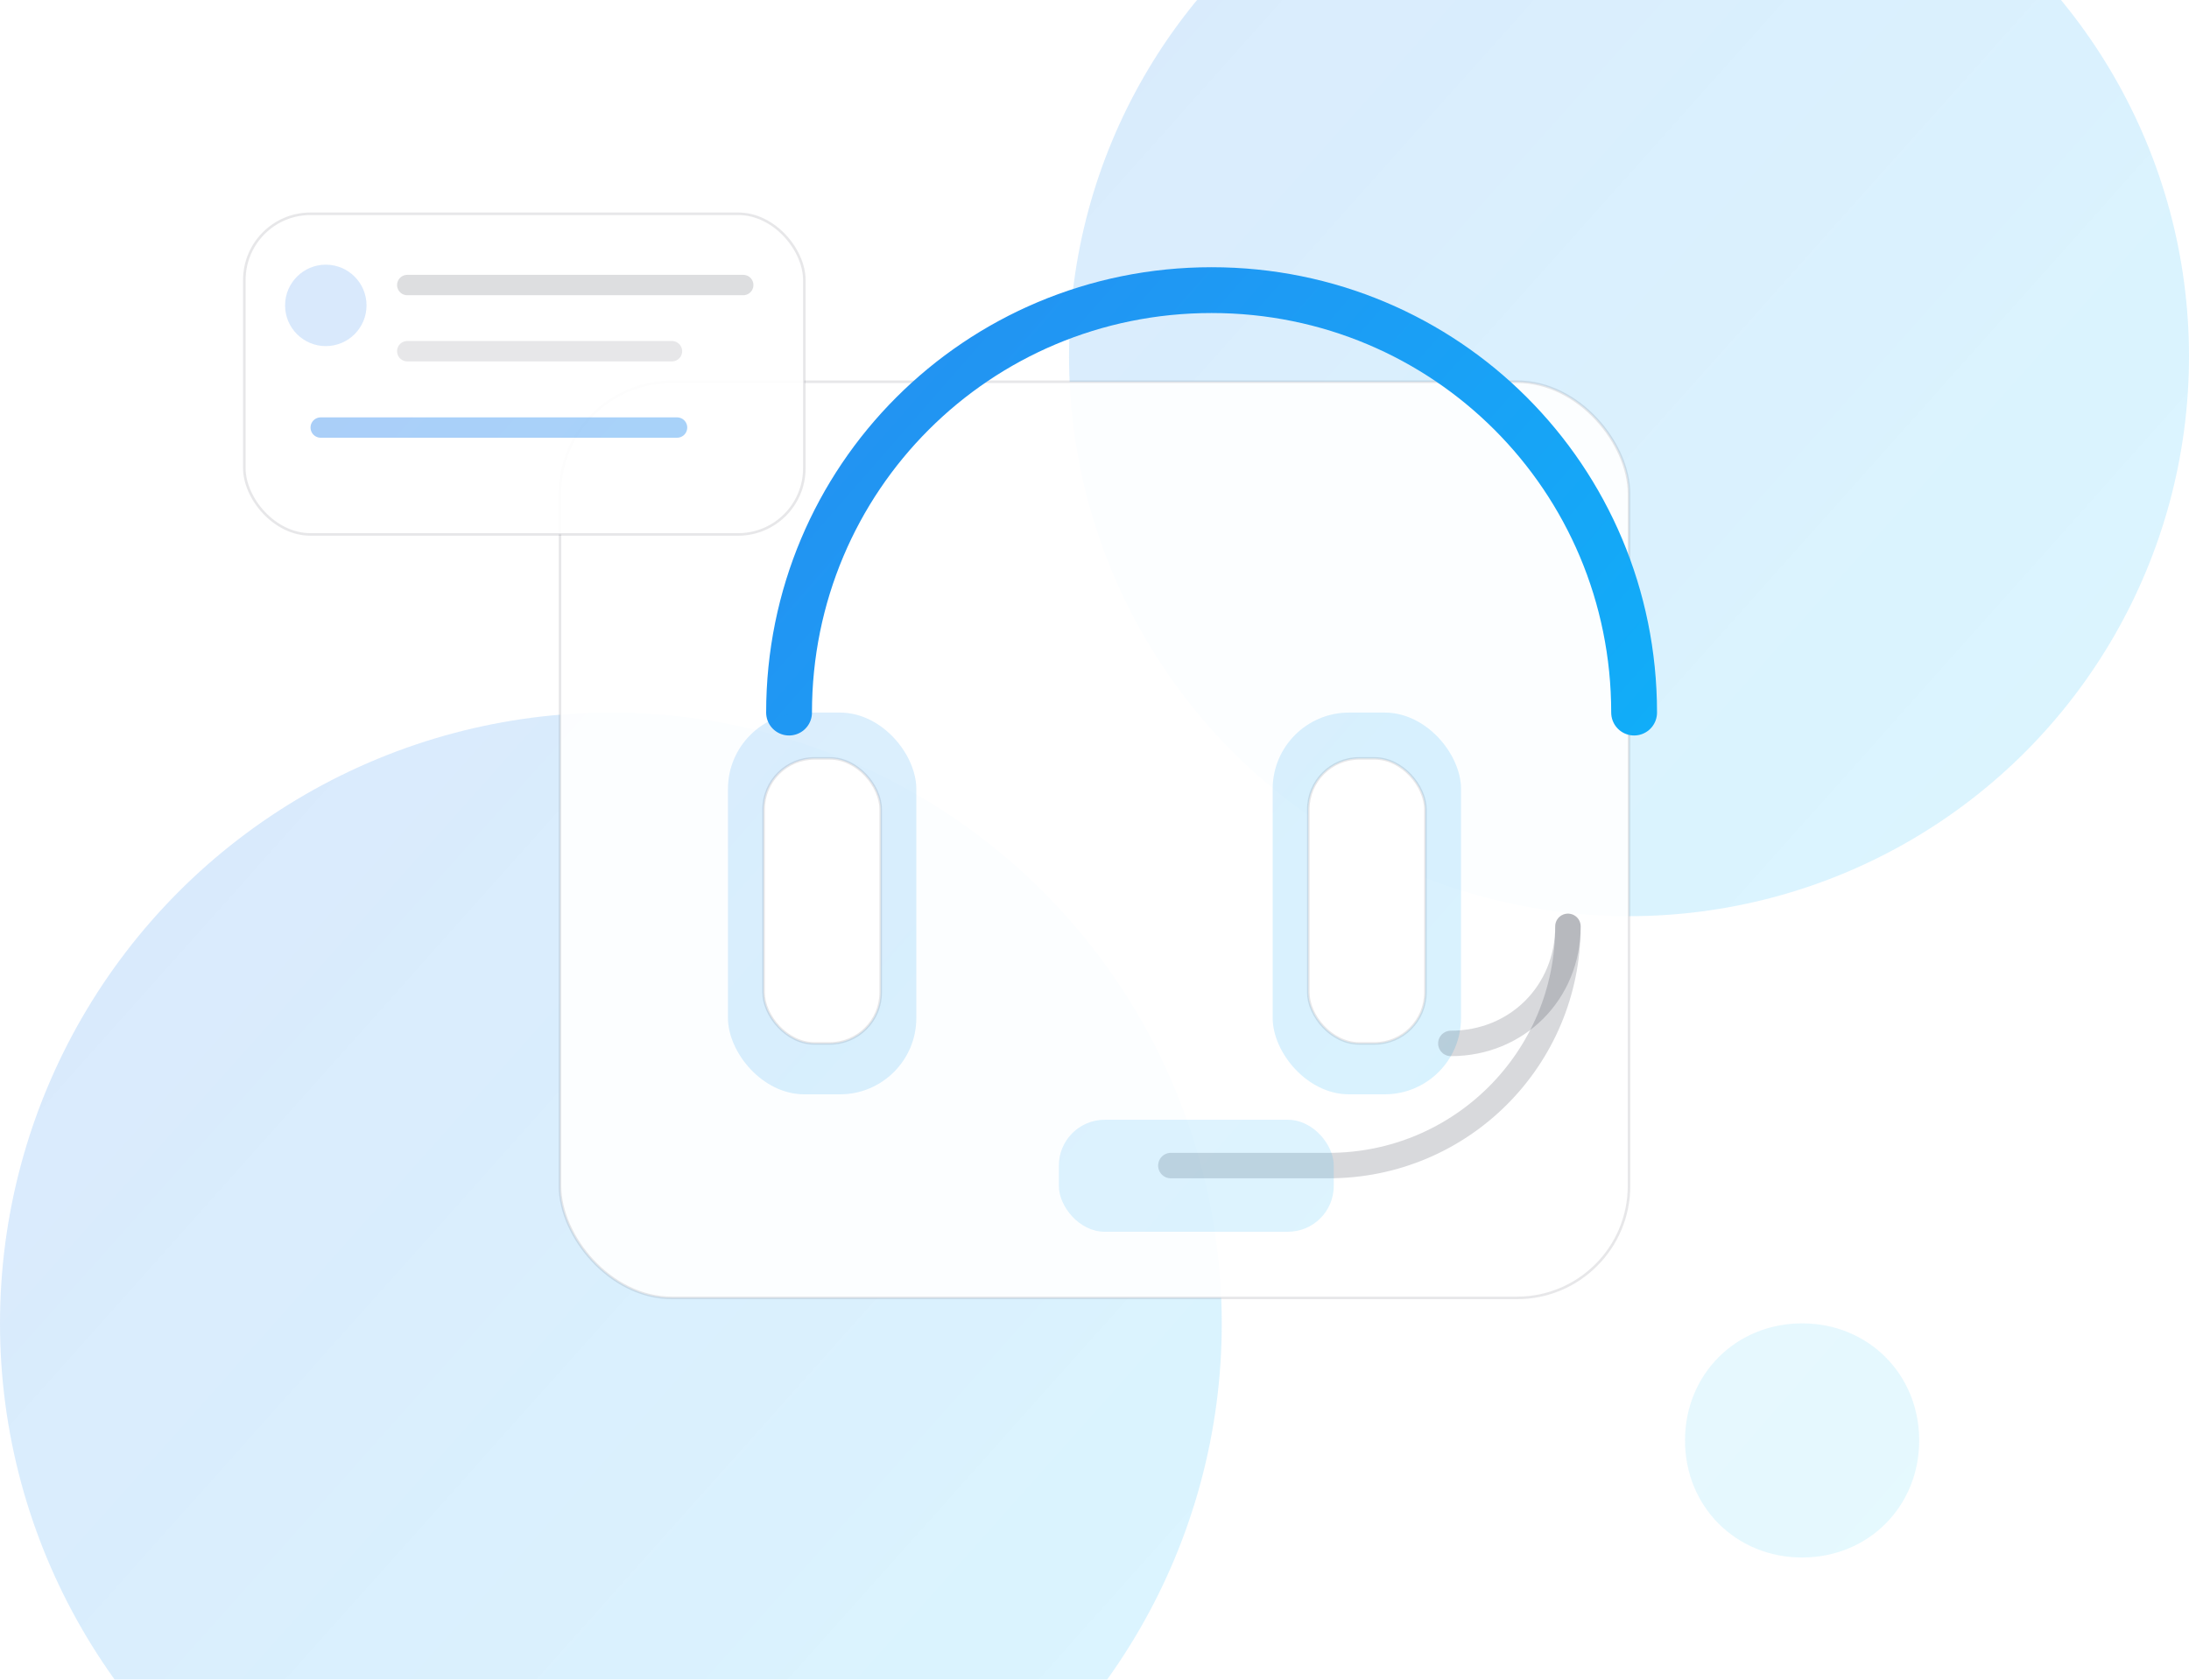 <svg xmlns="http://www.w3.org/2000/svg" width="860" height="660" viewBox="0 0 860 660" fill="none">
  <defs>
    <linearGradient id="g" x1="120" y1="60" x2="760" y2="620" gradientUnits="userSpaceOnUse">
      <stop stop-color="#2F80ED"/>
      <stop offset="1" stop-color="#00C6FF"/>
    </linearGradient>
    <linearGradient id="bg" x1="160" y1="120" x2="720" y2="620" gradientUnits="userSpaceOnUse">
      <stop stop-color="#2F80ED" stop-opacity=".18"/>
      <stop offset="1" stop-color="#00C6FF" stop-opacity=".14"/>
    </linearGradient>
    <filter id="shadow" x="-30%" y="-30%" width="160%" height="160%">
      <feDropShadow dx="0" dy="18" stdDeviation="18" flood-color="#0B1220" flood-opacity=".14"/>
    </filter>
    <filter id="soft" x="-60%" y="-60%" width="220%" height="220%">
      <feGaussianBlur stdDeviation="18"/>
    </filter>
  </defs>

  <circle cx="640" cy="140" r="220" fill="url(#bg)" filter="url(#soft)"/>
  <circle cx="240" cy="520" r="240" fill="url(#bg)" filter="url(#soft)"/>

  <!-- Headset / support icon (abstract) -->
  <g filter="url(#shadow)">
    <rect x="220" y="150" width="420" height="360" rx="44" fill="white" fill-opacity=".92" stroke="#0B1220" stroke-opacity=".10"/>

    <!-- Arc -->
    <path d="M310 280c0-92 74-166 166-166s166 74 166 166" stroke="url(#g)" stroke-width="18" stroke-linecap="round"/>

    <!-- Left ear -->
    <rect x="286" y="280" width="74" height="150" rx="30" fill="url(#g)" opacity=".16"/>
    <rect x="300" y="298" width="46" height="112" rx="20" fill="white" stroke="#0B1220" stroke-opacity=".10"/>

    <!-- Right ear -->
    <rect x="500" y="280" width="74" height="150" rx="30" fill="url(#g)" opacity=".16"/>
    <rect x="514" y="298" width="46" height="112" rx="20" fill="white" stroke="#0B1220" stroke-opacity=".10"/>

    <!-- Mic -->
    <path d="M570 410c26 0 46-20 46-46" stroke="#0B1220" stroke-opacity=".16" stroke-width="10" stroke-linecap="round"/>
    <path d="M616 364c0 52-42 94-94 94h-62" stroke="#0B1220" stroke-opacity=".16" stroke-width="10" stroke-linecap="round"/>
    <rect x="416" y="440" width="108" height="44" rx="18" fill="url(#g)" opacity=".14"/>
  </g>

  <!-- Message card -->
  <g filter="url(#shadow)">
    <rect x="96" y="84" width="220" height="126" rx="26" fill="white" fill-opacity=".92" stroke="#0B1220" stroke-opacity=".10"/>
    <circle cx="128" cy="120" r="16" fill="url(#g)" opacity=".18"/>
    <path d="M160 112h132" stroke="#0B1220" stroke-opacity=".14" stroke-width="8" stroke-linecap="round"/>
    <path d="M160 138h104" stroke="#0B1220" stroke-opacity=".10" stroke-width="8" stroke-linecap="round"/>
    <path d="M126 168h140" stroke="url(#g)" stroke-opacity=".40" stroke-width="8" stroke-linecap="round"/>
  </g>

  <!-- Small accents -->
  <path d="M708 520c26 0 46 20 46 46s-20 46-46 46-46-20-46-46 20-46 46-46Z" fill="url(#g)" opacity=".10"/>
</svg>
